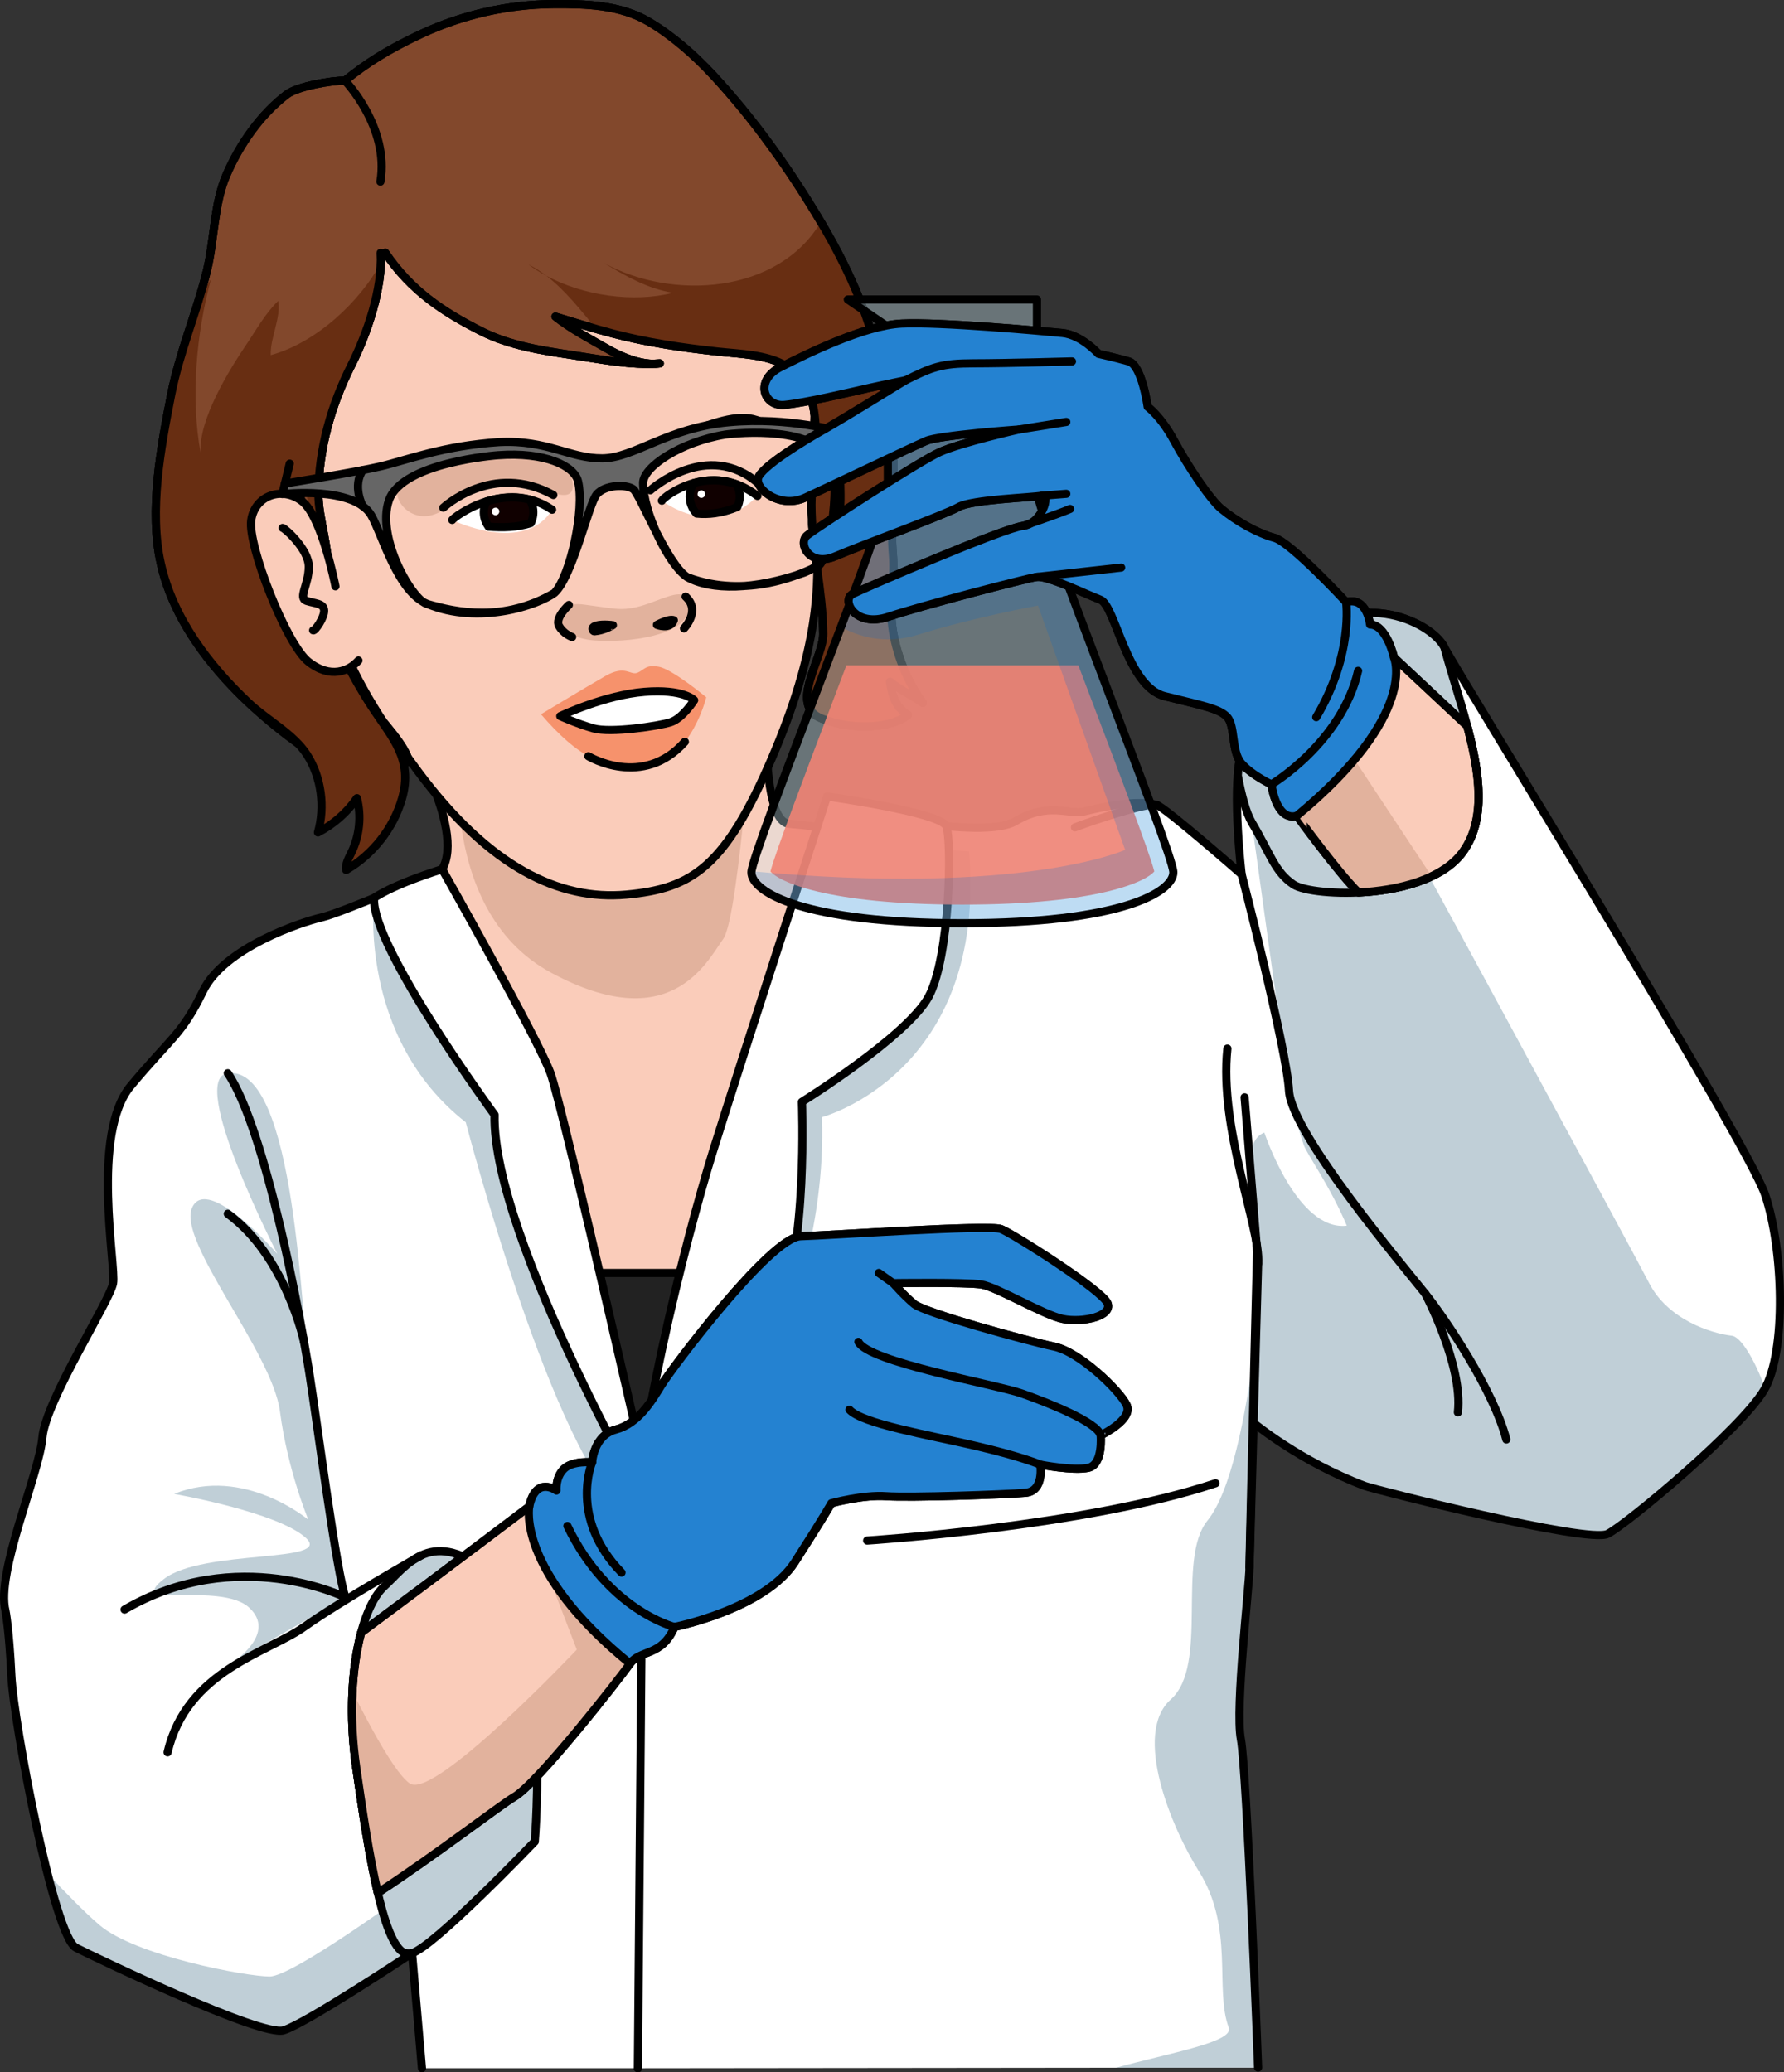 <?xml version="1.0" encoding="utf-8"?>
<!-- Generator: Adobe Illustrator 26.3.1, SVG Export Plug-In . SVG Version: 6.00 Build 0)  -->
<svg version="1.1" id="Camada_1" xmlns="http://www.w3.org/2000/svg" xmlns:xlink="http://www.w3.org/1999/xlink" x="0px" y="0px"
	 width="218.286px" height="253.598px" viewBox="0 0 218.286 253.598" enable-background="new 0 0 218.286 253.598"
	 xml:space="preserve">
<rect x="0" y="0" width="218.286" height="253.598" fill="#333333" stroke="none"/>
<g>
	<path fill="#FACCBA" d="M49.219,88.582c0,0,7.837,12.8,4.881,17.789l11.159,52.316h26.618l14.226-56.67
		c0,0-5.299-0.848-9.554-1.204c-4.255-0.356-2.489-22.521-2.489-22.521L49.219,88.582z"/>
	<path fill="#E2B29D" d="M56.402,88.936c0,0-3.617,22.195,11.013,30.09s19.019-1.263,21.067-4.105
		c2.048-2.842,3.97-32.842,3.97-32.842L56.402,88.936z"/>
	<path fill="none" stroke="#000000" stroke-linecap="round" stroke-linejoin="round" stroke-miterlimit="10" d="M49.219,88.582
		c0,0,7.837,12.8,4.881,17.789l11.159,52.316h26.618l14.226-56.67c0,0-5.299-0.848-9.554-1.204
		c-4.255-0.356-2.489-22.521-2.489-22.521L49.219,88.582z"/>
	
		<rect x="62.533" y="155.78" fill="#222222" stroke="#000000" stroke-linecap="round" stroke-linejoin="round" stroke-miterlimit="10" width="35.102" height="89.917"/>
	<g>
		<path fill="#FFFFFF" d="M153.937,253.018c0,0-1.379-36.305-2.104-40.174c-0.726-3.869,1.052-18.866,1.052-21.043
			s1.403-57.517,1.403-57.517l-12.744-35.778c-2.551-0.668-6.904,0.299-8.839,0.783c-1.935,0.484-4.353-1.209-8.464,1.209
			s-20.798-1.451-20.798-1.451s-11.125,33.857-12.334,37.969c-1.209,4.111-12.817,51.511-13.785,54.414
			c-0.967,2.902,0.726,61.669,0.726,61.669"/>
		<path fill="#C0CFD7" d="M82.573,188.188c0,0,18.948-24.633,18.001-51.477c0,0,20.212-5.369,18.001-32.528l-5.369-0.316
			l-20.527,28.738L82.573,188.188z"/>
		<path fill="#C0CFD7" d="M136.554,253.037l17.384-0.019c0,0-1.379-36.305-2.104-40.174s1.052-18.866,1.052-21.043
			c0-1.023,0.31-13.801,0.639-27.053c-1.117,8.732-2.921,17.801-5.778,21.329c-3.847,4.751,0.227,17.678-4.489,21.887
			c-4.715,4.208,0.102,15.729,3.411,20.99c4.415,7.016,1.911,14.451,3.679,19.186C151.003,249.893,143.106,251.232,136.554,253.037z
			"/>
		<path fill="none" stroke="#000000" stroke-linecap="round" stroke-linejoin="round" stroke-miterlimit="10" d="M153.937,253.018
			c0,0-1.379-36.305-2.104-40.174c-0.726-3.869,1.052-18.866,1.052-21.043s1.403-57.517,1.403-57.517l-12.744-35.778
			c-2.551-0.668-6.904,0.299-8.839,0.783c-1.935,0.484-4.353-1.209-8.464,1.209s-20.798-1.451-20.798-1.451
			s-11.125,33.857-12.334,37.969c-1.209,4.111-12.817,51.511-13.785,54.414c-0.967,2.902,0.726,61.669,0.726,61.669"/>
		<path fill="none" stroke="#000000" stroke-linecap="round" stroke-linejoin="round" stroke-miterlimit="10" d="M106.103,188.527
			c0,0,26.668-1.693,42.629-7.013"/>
	</g>
	<path fill="#FFFFFF" stroke="#000000" stroke-linecap="round" stroke-linejoin="round" stroke-miterlimit="10" d="M77.324,191.429
		c0,0,14.268-24.184,17.896-31.197c3.627-7.013,2.902-25.393,2.902-25.393s12.817-7.981,15.478-12.817
		c2.66-4.837,2.903-19.235,2.178-20.927c-0.725-1.693-14.58-3.627-14.58-3.627s-10.572,32.534-13.958,43.417
		C83.854,151.768,77.324,177.645,77.324,191.429z"/>
	<g>
		<g>
			<path fill="#FFFFFF" d="M78.05,253.098c0,0,0.605-70.314,0.605-71.493s-10.804-48.126-12.768-50.483
				c-1.964-2.357-11.786-24.751-11.786-24.751s-12.179,5.304-14.733,5.893c-2.554,0.589-11.982,3.732-14.536,9.036
				s-3.929,5.697-8.839,11.59c-4.911,5.893-1.768,22.001-2.161,24.161c-0.393,2.161-8.25,14.34-8.643,18.858
				c-0.393,4.518-5.697,16.5-4.518,21.215c0,0,0.446,2.194,0.719,7.928c0.273,5.733,5.188,31.944,7.918,33.309
				c2.73,1.365,22.661,10.921,25.391,10.102s15.719-9.45,15.719-9.45l1.209,14.086L78.05,253.098L78.05,253.098z"/>
			<path fill="#C0CFD7" d="M50.045,231.453c0,0-14.211,10.422-17.054,10.422c-2.842,0-16.422-2.527-20.843-6.316
				c-1.764-1.512-4.129-3.928-6.337-6.287c1.235,4.847,2.508,8.595,3.495,9.089c2.73,1.365,22.661,10.921,25.392,10.102
				c2.73-0.819,15.719-9.45,15.719-9.45L50.045,231.453z"/>
			<path fill="#C0CFD7" d="M45.769,109.889c0,0-2.04,17.032,11.224,27.453c0,0,10.737,41.371,19.896,48.003l-14.527-57.793
				L45.769,109.889z"/>
			<path fill="#C0CFD7" d="M28.571,203.347l13.72-7.851c-1.04-2.457-3.505-21.569-4.457-27.576
				c-0.951-6.007-1.615-37.657-9.961-36.586c-4.987,0.64,6.066,22.115,6.066,22.115s-8.527-9.79-10.422-5.685
				s9.79,17.685,10.737,24.949c0.948,7.264,3.474,13.264,3.474,13.264s-7.895-6.632-16.422-3.158c0,0,12.632,2.211,16.106,5.369
				s-12.566,1.323-17.369,5.053s6.948,0.316,10.422,3.474C33.939,199.873,28.571,203.347,28.571,203.347z"/>
			<path fill="#C0CFD7" d="M60.22,192.773c-7.398-6.105-10.349-1.267-13.215,1.366c-2.867,2.633-4.952,11.58-3.413,22.212
				c1.399,9.661,3.186,21.599,5.959,22.676c0.368,0.043,0.668,0.044,0.867-0.015c2.73-0.819,15.016-13.651,15.016-13.651
				S67.618,198.877,60.22,192.773z"/>
			<path fill="none" stroke="#000000" stroke-linecap="round" stroke-linejoin="round" stroke-miterlimit="10" d="M78.05,253.098
				c0,0,0.605-70.314,0.605-71.493s-10.804-48.126-12.768-50.483c-1.964-2.357-11.786-24.751-11.786-24.751
				s-12.179,5.304-14.733,5.893c-2.554,0.589-11.982,3.732-14.536,9.036s-3.929,5.697-8.839,11.59
				c-4.911,5.893-1.768,22.001-2.161,24.161c-0.393,2.161-8.25,14.34-8.643,18.858c-0.393,4.518-5.697,16.5-4.518,21.215
				c0,0,0.446,2.194,0.719,7.928c0.273,5.733,5.188,31.944,7.918,33.309c2.73,1.365,22.661,10.921,25.391,10.102
				s15.719-9.45,15.719-9.45l1.209,14.086"/>
			<path fill="none" stroke="#000000" stroke-linecap="round" stroke-linejoin="round" stroke-miterlimit="10" d="M42.291,195.496
				c-1.04-2.457-3.505-21.569-4.457-27.576c-0.951-6.007-5.25-29.613-9.961-36.585"/>
			<path fill="none" stroke="#000000" stroke-linecap="round" stroke-linejoin="round" stroke-miterlimit="10" d="M37.202,164.21
				c0,0-2.23-10.488-9.329-15.675"/>
			<path fill="none" stroke="#000000" stroke-linecap="round" stroke-linejoin="round" stroke-miterlimit="10" d="M60.22,192.773
				c-7.398-6.105-10.349-1.267-13.215,1.366c-2.867,2.633-4.952,11.58-3.413,22.212c1.399,9.661,3.186,21.599,5.959,22.676
				c0.368,0.043,0.668,0.044,0.867-0.015c2.73-0.819,15.016-13.651,15.016-13.651S67.618,198.877,60.22,192.773z"/>
			<path fill="none" stroke="#000000" stroke-linecap="round" stroke-linejoin="round" stroke-miterlimit="10" d="M51.563,190.327
				c0,0-9.958,5.635-14.361,8.773s-14.353,5.301-16.694,15.339"/>
			<path fill="none" stroke="#000000" stroke-linecap="round" stroke-linejoin="round" stroke-miterlimit="10" d="M42.291,195.496
				c0,0-13.198-6.605-27.05,1.475"/>
		</g>
		<path fill="#FFFFFF" stroke="#000000" stroke-linecap="round" stroke-linejoin="round" stroke-miterlimit="10" d="M80.483,186.737
			c0,0-20.301-35.19-19.971-50.318c0,0-15.136-20.651-14.743-26.53c0,0,1.974-1.515,8.331-3.518c0,0,11.681,20.652,13.26,24.963
			C68.938,135.646,80.483,186.737,80.483,186.737z"/>
	</g>
	<g>
		<path fill="#FACCBA" stroke="#000000" stroke-linecap="round" stroke-linejoin="round" stroke-miterlimit="10" d="M99.955,44.467
			c0,0-0.827,13.448-0.177,20.228c0.649,6.783,0.306,15.021-5.375,28.188c-5.682,13.163-9.644,15.863-17.79,16.595
			c-8.148,0.728-16.694-3.298-25.452-15.064c-8.755-11.765-10.728-17.91-11.939-25.779c-1.204-7.864,0.349-32.029,0.349-32.029
			s17.277-14.16,17.363-14.794c0.083-0.62,23.408,1.475,23.408,1.475s19.569,10.017,19.891,21.78"/>
		<path fill="#82482C" stroke="#000000" stroke-linecap="round" stroke-linejoin="round" stroke-miterlimit="10" d="M47.148,30.933
			c3.089,4.573,6.96,7.181,11.719,9.588c3.425,1.737,7.295,2.359,11.07,2.916c3.495,0.514,7.246,1.306,10.792,1.033
			c-2.226,0.302-4.813-0.841-6.672-1.923c-2.013-1.156-4.273-2.345-6.094-3.803c2.353,0.7,4.675,1.462,7.059,2.081
			c4.188,1.098,8.473,1.723,12.772,2.193c2.728,0.301,5.874,0.32,8.328,1.717c5.607,3.185,3.16,11.906,3.167,17.007
			c0.007,5.306,1.392,10.504,1.442,15.828c0.022,2.772-3.541,7.696-1.126,9.822c0.623,0.547,1.862,0.868,2.669,1.082
			c2.482,0.651,6.64,0.707,8.825-0.978c-1.566-1.01-1.946-2.321-2.202-4.08c1.202,1.002,2.711,1.661,4.017,2.597
			c-1.941-2.641-3.301-6.049-3.732-9.292c-0.392-2.929,0.32-5.885,0.074-8.839c-0.311-3.583,0.141-7.246,0.07-10.869
			c-0.084-4.38-0.931-8.777-1.862-13.05c-1.289-5.872-3.909-11.52-6.995-16.739c-3.75-6.337-8.24-12.66-13.261-18.064
			c-2.258-2.427-4.96-4.804-7.824-6.499C75.885,0.585,71.64,0.47,67.669,0.504c-5.519,0.043-11.086,1.3-16.088,3.629
			c-4.207,1.971-6.773,3.637-9.373,5.734c-1.624-0.029-5.812,0.702-7.104,1.685c-3.262,2.487-5.778,6.123-7.397,9.861
			c-1.557,3.572-1.454,7.927-2.395,11.753c-1.262,5.107-3.361,9.995-4.375,15.173c-1.259,6.457-2.716,14.112-1.261,20.614
			C21.837,78.64,30.24,86.78,38.129,92.158c1.945,1.332,4.255,2.731,6.468,3.361c-1.544-1.507-3.639-3.467-4.2-5.636
			c2.89,1.37,6.498,3.015,9.641,3.391c-0.349-2.096-3.354-4.953-4.54-6.763c-2.518-3.853-4.628-8.237-6.481-12.461
			c-1.956-4.446-3.331-9.588-2.427-14.456c0.532,3.664,1.154,7.451,3.483,10.466c0.296-2.923-1.134-6.558-1.116-9.657
			c0.033-5.462,1.572-10.838,4.018-15.693c1.947-3.855,3.847-9.374,3.606-13.751"/>
		<path fill="#82482C" stroke="#000000" stroke-linecap="round" stroke-linejoin="round" stroke-miterlimit="10" d="M47.148,30.933
			c3.089,4.573,6.96,7.181,11.719,9.588c3.425,1.737,7.295,2.359,11.07,2.916c3.495,0.514,7.246,1.306,10.792,1.033
			c-2.226,0.302-4.813-0.841-6.672-1.923c-2.013-1.156-4.273-2.345-6.094-3.803c2.353,0.7,4.675,1.462,7.059,2.081
			c4.188,1.098,8.473,1.723,12.772,2.193c2.728,0.301,5.874,0.32,8.328,1.717c5.607,3.185,3.16,11.906,3.167,17.007
			c0.007,5.306,1.392,10.504,1.442,15.828c0.022,2.772-3.541,7.696-1.126,9.822c0.623,0.547,1.862,0.868,2.669,1.082
			c2.482,0.651,6.64,0.707,8.825-0.978c-1.566-1.01-1.946-2.321-2.202-4.08c1.202,1.002,2.711,1.661,4.017,2.597
			c-1.941-2.641-3.301-6.049-3.732-9.292c-0.392-2.929,0.32-5.885,0.074-8.839c-0.311-3.583,0.141-7.246,0.07-10.869
			c-0.084-4.38-0.931-8.777-1.862-13.05c-1.289-5.872-3.909-11.52-6.995-16.739c-3.75-6.337-8.24-12.66-13.261-18.064
			c-2.258-2.427-4.96-4.804-7.824-6.499C75.885,0.585,71.64,0.47,67.669,0.504c-5.519,0.043-11.086,1.3-16.088,3.629
			c-4.207,1.971-6.773,3.637-9.373,5.734c-1.624-0.029-5.812,0.702-7.104,1.685c-3.262,2.487-5.778,6.123-7.397,9.861
			c-1.557,3.572-1.454,7.927-2.395,11.753c-1.262,5.107-3.361,9.995-4.375,15.173c-1.259,6.457-2.716,14.112-1.261,20.614
			C21.837,78.64,30.24,86.78,38.129,92.158c1.945,1.332,4.255,2.731,6.468,3.361c-1.544-1.507-3.639-3.467-4.2-5.636
			c2.89,1.37,6.498,3.015,9.641,3.391c-0.349-2.096-3.354-4.953-4.54-6.763c-2.518-3.853-4.628-8.237-6.481-12.461
			c-1.956-4.446-3.331-9.588-2.427-14.456c0.532,3.664,1.154,7.451,3.483,10.466c0.296-2.923-1.134-6.558-1.116-9.657
			c0.033-5.462,1.572-10.838,4.018-15.693c1.947-3.855,3.847-9.374,3.606-13.751"/>
		<g>
			<path fill="#682E12" d="M39.019,74.051c-1.956-4.446-3.331-9.588-2.426-14.456c0.154,1.059,0.321,2.127,0.529,3.185
				c0.027-0.939,0.108-1.876,0.308-2.803c0.475,3.017,1.036,6.11,2.67,8.786c-0.114-2.658-1.155-5.704-1.14-8.359
				c0.033-5.462,1.572-10.838,4.018-15.694c1.766-3.496,3.475-8.353,3.601-12.492c-2.572,4.7-7.848,9.712-13.453,11.24
				c-0.077-2.139,1.264-4.488,0.915-6.631c-1.592,1.526-2.705,3.578-3.919,5.364c-2.095,3.095-5.898,9.258-5.567,13.282
				c-1.259-6.773-0.524-14.744,1.259-21.323c-0.506,0.829-0.993,1.651-1.473,2.471c-1.192,3.889-2.62,7.717-3.404,11.717
				c-1.259,6.457-2.715,14.112-1.261,20.614c1.494,6.701,5.848,12.437,10.762,17.064c2.223,2.095,5.503,3.8,7.139,6.367
				c1.751,2.75,2.215,6.364,1.327,9.484c1.899-0.984,3.555-2.437,4.773-4.193c0.56,2.199,0.318,4.59-0.668,6.632
				c-0.334,0.686-0.76,1.4-0.651,2.155c3.266-1.893,5.762-5.077,6.819-8.698c1.424-4.87-1.224-7.504-3.678-11.252
				C42.982,82.658,40.871,78.274,39.019,74.051z"/>
			<path fill="#682E12" d="M64.653,32.354c0.668,0.513,1.409,0.969,2.19,1.391C66.158,33.217,65.436,32.753,64.653,32.354z"/>
			<path fill="#682E12" d="M109.257,67.883c-0.311-3.583,0.141-7.246,0.07-10.869c-0.084-4.38-0.931-8.777-1.862-13.05
				c-1.289-5.872-3.909-11.52-6.995-16.739c-0.011-0.016-0.025-0.037-0.037-0.059c-5.177,8.76-18.132,9.659-26.54,5.015
				c2.647,1.602,5.333,3.139,8.442,3.652c-4.806,1.233-10.957,0.362-15.491-2.088c2.321,1.772,4.173,4.181,6.097,6.479
				c0.691,0.21,1.379,0.416,2.08,0.6c4.188,1.098,8.473,1.723,12.772,2.193c2.728,0.301,5.874,0.32,8.328,1.717
				c5.607,3.185,3.16,11.906,3.167,17.007c0.007,5.306,1.392,10.504,1.442,15.828c0.022,2.772-3.541,7.696-1.126,9.822
				c0.623,0.547,1.862,0.868,2.669,1.082c2.482,0.651,6.64,0.707,8.825-0.978c-1.566-1.01-1.946-2.321-2.202-4.08
				c1.202,1.002,2.711,1.661,4.017,2.597c-1.941-2.641-3.301-6.049-3.732-9.292C108.79,73.793,109.503,70.837,109.257,67.883z"/>
			<path fill="#682E12" d="M76.972,44.397c0.826,0.071,1.649,0.089,2.469,0.079c-1.166-0.09-2.368-0.472-3.476-0.956
				C76.293,43.828,76.627,44.119,76.972,44.397z"/>
			<path fill="#682E12" d="M80.728,44.47c-0.422,0.031-0.853,0.003-1.286,0.007C79.88,44.513,80.31,44.524,80.728,44.47z"/>
		</g>
		<path fill="none" stroke="#000000" stroke-linecap="round" stroke-linejoin="round" stroke-miterlimit="10" d="M47.148,30.933
			c3.089,4.573,6.96,7.181,11.719,9.588c3.425,1.737,7.295,2.359,11.07,2.916c3.495,0.514,7.246,1.306,10.792,1.033
			c-2.226,0.302-4.813-0.841-6.672-1.923c-2.013-1.156-4.273-2.345-6.094-3.803c2.353,0.7,4.675,1.462,7.059,2.081
			c4.188,1.098,8.473,1.723,12.772,2.193c2.728,0.301,5.874,0.32,8.328,1.717c5.607,3.185,3.16,11.906,3.167,17.007
			c0.007,5.306,1.392,10.504,1.442,15.828c0.022,2.772-3.541,7.696-1.126,9.822c0.623,0.547,1.862,0.868,2.669,1.082
			c2.482,0.651,6.64,0.707,8.825-0.978c-1.566-1.01-1.946-2.321-2.202-4.08c1.202,1.002,2.711,1.661,4.017,2.597
			c-1.941-2.641-3.301-6.049-3.732-9.292c-0.392-2.929,0.32-5.885,0.074-8.839c-0.311-3.583,0.141-7.246,0.07-10.869
			c-0.084-4.38-0.931-8.777-1.862-13.05c-1.289-5.872-3.909-11.52-6.995-16.739c-3.75-6.337-8.24-12.66-13.261-18.064
			c-2.258-2.427-4.96-4.804-7.824-6.499C75.885,0.585,71.64,0.47,67.669,0.504c-5.519,0.043-11.086,1.3-16.088,3.629
			c-4.207,1.971-6.773,3.637-9.373,5.734c-1.624-0.029-5.812,0.702-7.104,1.685c-3.262,2.487-5.778,6.123-7.397,9.861
			c-1.557,3.572-1.454,7.927-2.395,11.753c-1.262,5.107-3.361,9.995-4.375,15.173c-1.259,6.457-2.716,14.112-1.261,20.614
			c1.495,6.701,5.848,12.437,10.762,17.064c2.223,2.095,5.503,3.8,7.139,6.367c1.751,2.75,2.215,6.364,1.327,9.484
			c1.899-0.984,3.554-2.436,4.773-4.193c0.56,2.199,0.318,4.59-0.668,6.632c-0.334,0.687-0.76,1.401-0.651,2.155
			c3.266-1.893,5.762-5.077,6.819-8.698c1.424-4.87-1.224-7.504-3.678-11.252c-2.518-3.853-4.628-8.237-6.481-12.461
			c-1.956-4.446-3.331-9.588-2.427-14.456c0.532,3.664,1.154,7.451,3.483,10.466c0.296-2.923-1.134-6.558-1.116-9.657
			c0.033-5.462,1.572-10.838,4.018-15.693c1.947-3.855,3.847-9.374,3.606-13.751"/>
		<g>
			<path fill="#FACCBA" d="M41.045,71.751c0,0-1.654-8.508-4.074-10.4c-2.412-1.889-5.809-0.751-6.236,2.337
				c-0.427,3.068,4.287,15.131,6.992,17.285c2.697,2.143,4.986,1.148,6.133-0.143"/>
			<path fill="none" stroke="#000000" stroke-linecap="round" stroke-linejoin="round" stroke-miterlimit="10" d="M41.045,71.751
				c0,0-1.654-8.508-4.074-10.4c-2.412-1.889-5.809-0.751-6.236,2.337c-0.427,3.068,4.287,15.131,6.992,17.285
				c2.697,2.143,4.986,1.148,6.133-0.143"/>
			<path fill="none" stroke="#000000" stroke-linecap="round" stroke-linejoin="round" stroke-miterlimit="10" d="M34.587,64.607
				c0.207-0.01,3.206,2.597,3.196,4.762c-0.006,2.171-1.332,3.808-0.294,4.157c1.033,0.345,2.117,0.283,2.171,1.164
				c0.051,0.876-1.134,2.563-1.344,2.448"/>
		</g>
		<path fill="#82482C" stroke="#000000" stroke-linecap="round" stroke-linejoin="round" stroke-miterlimit="10" d="M42.208,9.868
			c0,0,5.468,5.687,4.338,12.359"/>
		<g>
			<path fill="#E2B29D" d="M56.432,61.001c-1.419,0.88-2.773,2.115-4.442,2.169c-1.255,0.04-2.503-0.682-3.095-1.788
				c-0.591-1.107-0.498-2.546,0.234-3.566c0.63-0.882,1.64-1.407,2.646-1.82c4.431-1.819,10.329-2.153,14.995-0.846
				c1.606,0.451,2.642,1.393,3.108,3.015c1.149,4.009-2.543,1.92-4.626,1.431C62.282,58.898,59.029,59.389,56.432,61.001z"/>
			<path fill="#E2B29D" d="M78.436,74.153c-0.77,0.222-1.569,0.373-2.439,0.372c-0.572-0.001-1.124-0.075-1.672-0.15
				c-0.9-0.123-1.803-0.245-2.704-0.367c-0.564-0.078-1.18-0.15-1.741,0.041c-0.565,0.193-0.935,0.614-1.122,1.029
				c-0.87,1.955,1.562,3.097,3.905,3.29c3.869,0.317,11.976-0.451,11.735-4.477c-0.072-1.189-1.101-1.4-2.61-0.912
				C80.637,73.348,79.567,73.827,78.436,74.153z"/>
			<path fill="#F6926C" d="M66.19,87.405c0,0,5.391-3.247,7.868-4.669c2.477-1.424,3.034-0.062,3.917-0.403s0.975-1.035,2.634-0.739
				c1.661,0.299,5.807,3.734,5.807,3.734s-1.754,7.304-6.905,8.333C74.358,94.691,70.651,92.594,66.19,87.405z"/>
			<path fill="#FFFFFF" d="M67.554,62.375c-5.759-3.908-12.054,0.941-12.221,1.256C55.333,63.631,64.145,67.925,67.554,62.375z"/>
			<path fill="none" stroke="#000000" stroke-linecap="round" stroke-linejoin="round" stroke-miterlimit="10" d="M67.554,62.375
				c-5.759-3.908-12.054,0.941-12.221,1.256"/>
			<path fill="#FFFFFF" d="M92.681,60.691c-5.69-4.414-11.446,0.079-11.695,0.579C80.986,61.27,87.306,66.205,92.681,60.691z"/>
			<path fill="#FFFFFF" stroke="#000000" stroke-linecap="round" stroke-linejoin="round" stroke-miterlimit="10" d="M92.681,60.691
				c-5.69-4.414-11.446,0.079-11.695,0.579"/>
			<path fill="none" stroke="#000000" stroke-linecap="round" stroke-linejoin="round" stroke-miterlimit="10" d="M69.604,74.032
				c0,0-1.768,1.581-1.201,2.579c0.569,1,1.605,1.344,1.605,1.344"/>
			<path fill="none" stroke="#000000" stroke-linecap="round" stroke-linejoin="round" stroke-miterlimit="10" d="M72.734,77.252
				c-0.208,0.016-0.517-0.502,0.261-0.708c0.778-0.207,1.994-0.041,1.994-0.041S73.924,77.163,72.734,77.252z"/>
			<path fill="none" stroke="#000000" stroke-linecap="round" stroke-linejoin="round" stroke-miterlimit="10" d="M80.383,76.467
				c0,0,1.45-0.8,2.062-0.57C82.024,77.108,80.383,76.467,80.383,76.467z"/>
			<path fill="none" stroke="#000000" stroke-linecap="round" stroke-linejoin="round" stroke-miterlimit="10" d="M83.692,76.901
				c0,0,2.108-2.173,0.2-3.885"/>
			<path fill="#150000" stroke="#000000" stroke-linecap="round" stroke-linejoin="round" stroke-miterlimit="10" d="M79.524,54.926
				c0,0,2.984-1.439,6.134-2.562c3.148-1.123,6.062-1.955,8.237-0.246C90.051,52.314,81.489,54.592,79.524,54.926z"/>
			<path fill="#150000" stroke="#000000" stroke-linecap="round" stroke-linejoin="round" stroke-miterlimit="10" d="M68.545,55.721
				c0,0-4.936-2.007-9.665-1.329c-4.729,0.676-7.942,2.472-7.942,2.472s5.505-0.891,8.34-1.185
				C62.114,55.383,68.545,55.721,68.545,55.721z"/>
			<path fill="#100000" stroke="#000000" stroke-linecap="round" stroke-linejoin="round" stroke-miterlimit="10" d="M64.943,64.012
				c0.242-0.493,0.359-1.052,0.299-1.637c-0.046-0.449-0.194-0.859-0.407-1.224c-1.916-0.494-3.771-0.268-5.329,0.223
				c-0.237,0.489-0.354,1.042-0.293,1.621c0.057,0.547,0.265,1.037,0.566,1.454C61.445,64.591,63.318,64.549,64.943,64.012z"/>
			<path fill="#100000" stroke="#000000" stroke-linecap="round" stroke-linejoin="round" stroke-miterlimit="10" d="M90.221,62.04
				c0.222-0.481,0.333-1.022,0.276-1.589c-0.044-0.426-0.173-0.821-0.369-1.172c-1.91-0.692-3.728-0.586-5.235-0.164
				c-0.364,0.563-0.557,1.241-0.482,1.959c0.071,0.694,0.378,1.301,0.82,1.774C86.631,62.99,88.318,62.841,90.221,62.04z"/>
			<path fill="none" stroke="#000000" stroke-linecap="round" stroke-linejoin="round" stroke-miterlimit="10" d="M54.237,62.129
				c0,0,6.021-5.654,13.472-1.55"/>
			<path fill="none" stroke="#000000" stroke-linecap="round" stroke-linejoin="round" stroke-miterlimit="10" d="M79.573,59.995
				c0,0,6.921-6.3,13.234-0.826"/>
			<path fill="#FFFFFF" d="M86.276,60.421c0.026,0.253-0.16,0.482-0.413,0.509c-0.255,0.025-0.484-0.16-0.507-0.416
				c-0.027-0.253,0.158-0.48,0.413-0.507C86.024,59.981,86.251,60.166,86.276,60.421z"/>
			<path fill="#FFFFFF" d="M61.095,62.541c0.025,0.255-0.16,0.482-0.414,0.509s-0.48-0.158-0.507-0.415
				c-0.027-0.254,0.16-0.481,0.413-0.507C60.841,62.101,61.07,62.286,61.095,62.541z"/>
			<path fill="none" stroke="#000000" stroke-linecap="round" stroke-linejoin="round" stroke-miterlimit="10" d="M71.994,92.547
				c0,0,6.645,4.034,11.802-1.769"/>
			<path fill="#FFFFFF" stroke="#000000" stroke-linecap="round" stroke-linejoin="round" stroke-miterlimit="10" d="M68.556,87.634
				c0.235-0.119,5.491-2.585,10.302-2.968c4.812-0.383,6.078,1.022,6.078,1.022s-1.399,2.223-2.881,2.696
				c-1.48,0.474-7.366,1.354-9.472,0.746C70.479,88.521,68.556,87.634,68.556,87.634z"/>
		</g>
		<g>
			<path fill="#666666" stroke="#000000" stroke-linecap="round" stroke-linejoin="round" stroke-miterlimit="8" d="M89.202,51.668
				c-7.591,0.683-11.566,4.396-15.515,4.422c-3.951,0.027-6.704-2.276-12.573-1.989c-6.855,0.436-11.395,2.224-14.503,2.961
				c-3.105,0.736-11.752,2.11-11.752,2.11l-0.314,1.293c0,0,8.778-1.021,10.883,2.598c1.319,2.267,3.211,9.435,6.905,10.864
				c6.266,2.593,13.459,0.146,15.514-1.369c2.221-2.005,4.151-10.83,5.151-12.043c1.001-1.216,3.643-1.283,4.495-0.646
				c0.847,0.636,4.115,9.177,6.595,10.762c2.927,1.641,8.199,1.588,14.325-0.561c5.102-1.957,4.388-9.489,4.404-10.89
				c0.019-1.402,1.498-2.225,1.498-2.225s-0.261-1.701-0.643-4.192C102.3,52.879,96.792,50.989,89.202,51.668z M67.847,72.558
				c-6.26,3.639-12.041,2.368-15.514,1.369c-1.709-0.226-6.386-8.062-4.732-12.731c1.661-4.665,13.35-5.49,13.35-5.49
				c5.737-0.425,9.31,1.3,9.77,3.174C71.569,62.31,69.789,70.438,67.847,72.558z M100.241,69.168
				c-1.951,1.011-8.791,4.231-16.154,1.463c-2.36-1.583-5.406-8.054-5.393-11.547c0.011-1.912,4.458-4.978,10.072-5.909
				c0,0,10.017-1.346,12.694,2.755C102.986,58.21,101.602,67.982,100.241,69.168z"/>
			
				<line fill="none" stroke="#000000" stroke-linecap="round" stroke-linejoin="round" stroke-miterlimit="8" x1="34.859" y1="59.172" x2="35.451" y2="56.738"/>
			<path fill="none" stroke="#000000" stroke-linecap="round" stroke-linejoin="round" stroke-miterlimit="8" d="M44.371,61.924
				c0,0-1.3-2.469,0.028-4.399"/>
		</g>
	</g>
	<g>
		<path fill="#FFFFFF" d="M131.529,101.249c2.263-0.862,8.935-3.089,10.016-2.742c1.08,0.347,10.38,8.495,10.38,8.495
			s-1.187-9.913-0.16-14.35c1.027-4.436,7.029-13.234,7.029-13.234c6.491-7.846,16.226-3.529,17.937-0.2
			c1.711,3.33,37.028,60.343,39.255,67.016s2.604,19.106-0.094,23.801c-2.699,4.694-16.8,16.452-19.178,17.674
			c-2.378,1.222-28.588-5.44-29.707-5.861c-7.933-2.981-13.839-7.853-13.839-7.853l0.771-19.369l-3.301-13.616L131.529,101.249z"/>
		<path fill="#C0CFD7" d="M215.891,170.035c0.025-0.044,0.046-0.1,0.071-0.146c-1.194-3.355-2.926-6.3-4.051-6.428
			c-2.555-0.291-7.836-1.986-10.118-6.426c-2.282-4.439-31.909-58.965-31.909-58.965l-16.715,2.578l4.551,32.838
			c0,0,0.985,4.272,1.809,6.655c0.367,1.061,3.274,5.126,5.262,9.855c-6.115,0.703-10.085-11.394-10.085-11.394
			c-3.621,1.333-0.482,10.661-0.975,13.849l0.197,2.059l0.011,0.115l0,0l0,0l-0.398,10.001l-0.216,9.463l0,0
			c1.096,0.664,6.37,5.009,13.682,7.757c1.12,0.421,27.329,7.083,29.707,5.861C199.091,186.487,213.192,174.729,215.891,170.035z"/>
		<path fill="none" stroke="#000000" stroke-linecap="round" stroke-linejoin="round" stroke-miterlimit="10" d="M131.529,101.249
			c2.263-0.862,8.935-3.089,10.016-2.742c1.08,0.347,10.38,8.495,10.38,8.495s-1.187-9.913-0.16-14.35
			c1.027-4.436,7.029-13.234,7.029-13.234c6.491-7.846,16.226-3.529,17.937-0.2c1.711,3.33,37.028,60.343,39.255,67.016
			s2.604,19.106-0.094,23.801c-2.699,4.694-16.8,16.452-19.178,17.674c-2.378,1.222-28.588-5.44-29.707-5.861
			c-7.933-2.981-13.644-7.734-13.644-7.734"/>
		<path fill="none" stroke="#000000" stroke-linecap="round" stroke-linejoin="round" stroke-miterlimit="10" d="M152.885,191.801
			l1.052-37.176c0.351-4.209-4.806-16.484-3.754-26.304"/>
		
			<line fill="none" stroke="#000000" stroke-linecap="round" stroke-linejoin="round" stroke-miterlimit="10" x1="153.937" y1="154.626" x2="152.288" y2="134.284"/>
		<path fill="#C0CFD7" d="M158.793,79.418c0,0-6.002,8.797-7.028,13.234c-0.149,0.643-0.247,1.408-0.313,2.233
			c0.452,2.428,1.019,4.582,1.717,5.764c2.316,3.921,2.818,6.068,5.107,7.597s16.408,2.09,20.764-4.058
			c4.357-6.148,0.058-16.266-2.311-24.97C175.019,75.889,165.283,71.572,158.793,79.418z"/>
		<path fill="none" stroke="#000000" stroke-linecap="round" stroke-linejoin="round" stroke-miterlimit="10" d="M158.793,79.418
			c0,0-6.002,8.797-7.028,13.234c-0.149,0.643-0.247,1.408-0.313,2.233c0.452,2.428,1.019,4.582,1.717,5.764
			c2.316,3.921,2.818,6.068,5.107,7.597s16.408,2.09,20.764-4.058c4.357-6.148,0.058-16.266-2.311-24.97
			C175.019,75.889,165.283,71.572,158.793,79.418z"/>
		<path fill="none" stroke="#000000" stroke-linecap="round" stroke-linejoin="round" stroke-miterlimit="10" d="M151.924,107.002
			c0,0,5.498,21.227,5.796,26.486s14.113,21.61,16.66,24.81c2.547,3.201,8.383,11.888,9.932,17.861"/>
		<path fill="none" stroke="#000000" stroke-linecap="round" stroke-linejoin="round" stroke-miterlimit="10" d="M174.38,158.298
			c0,0,4.659,8.794,4.005,14.542"/>
	</g>
	<g>
		<path opacity="0.35" fill="#CDEDFA" enable-background="new    " d="M126.879,60.017c0-3.115,0-23.366,0-23.366h-23.144
			l4.896,3.338c0,0,0,16.913,0,20.028s-16.69,44.285-16.69,46.732c0,2.448,6.453,6.231,25.814,6.231
			c19.36,0,25.814-3.783,25.814-6.231C143.57,104.302,126.879,63.133,126.879,60.017z"/>
		<path id="changecolor" opacity="0.9" fill="#F18374" enable-background="new    " d="M133.847,86.427
			c-0.676-1.781-1.308-3.445-1.898-5.006h-28.386c-0.59,1.561-1.222,3.225-1.898,5.006c-3.054,8.038-6.817,17.945-7.391,20.21
			c0.963,1.203,6.763,4.065,23.482,4.065s22.519-2.862,23.482-4.065C140.664,104.372,136.901,94.465,133.847,86.427z"/>
		<path opacity="0.2" fill="#006AD0" enable-background="new    " d="M143.57,106.75c0-2.448-16.69-43.617-16.69-46.733
			c0-1.799,0-9.311,0-15.34l-18.248-1.404c0,5.081,0,14.497,0,16.743c0,1.226-2.588,8.354-5.724,16.689
			c1.85,1.06,5.182,2.289,9.463,0.951c6.69-2.091,14.635-3.554,14.635-3.554L137.669,104c0,0-12.38,5.698-45.709,2.618
			c-0.005,0.04-0.018,0.102-0.018,0.131c0,2.448,6.453,6.231,25.814,6.231C137.116,112.981,143.57,109.198,143.57,106.75z"/>
		<path fill="none" stroke="#000000" stroke-linecap="round" stroke-linejoin="round" stroke-miterlimit="10" d="M126.879,60.017
			c0-3.115,0-23.366,0-23.366h-23.144l4.896,3.338c0,0,0,16.913,0,20.028s-16.69,44.285-16.69,46.732
			c0,2.448,6.453,6.231,25.814,6.231c19.36,0,25.814-3.783,25.814-6.231C143.57,104.302,126.879,63.133,126.879,60.017z"/>
	</g>
	<g>
		<path fill="#FACCBA" stroke="#000000" stroke-linecap="round" stroke-linejoin="round" stroke-miterlimit="10" d="
			M166.218,109.218c4.796-0.228,10.364-1.56,12.823-5.03c2.801-3.953,2.02-9.549,0.478-15.354l-8.957-8.385
			c0,0-0.914-4.023-2.926-4.023c0,0-0.366-3.474-2.926-2.743c0,0-6.766-7.315-8.777-7.863c-2.012-0.549-4.555-1.955-6.483-3.538
			c-1.398-1.146-4.166-5.323-5.787-8.333c-1.62-3.009-3.24-4.167-3.24-4.167s-0.695-5.092-2.315-5.555s-3.703-0.926-3.703-0.926
			s-2.083-2.315-4.398-2.546c-2.314-0.231-15.045-1.389-19.674-1.157c-4.629,0.231-11.573,3.703-14.813,5.323
			c-3.241,1.62-2.083,4.861,0.463,4.629c2.546-0.231,8.333-1.62,10.416-2.083s4.398-0.926,4.398-0.926s-7.87,4.861-9.953,6.018
			s-7.87,4.629-8.101,6.018c-0.231,1.389,2.778,3.703,5.787,2.315c3.009-1.389,13.193-6.25,14.813-6.944
			c1.62-0.694,11.342-1.389,11.342-1.389s-7.175,1.62-9.721,2.777S99.919,64.595,98.762,65.52c-1.157,0.926,0.231,3.935,3.472,2.546
			c3.24-1.389,13.425-5.092,15.045-6.018c1.62-0.926,9.027-1.157,10.185-1.389c1.157-0.231,0,3.472-2.315,3.703
			S105.706,72,104.318,72.695c-1.389,0.694,0.231,4.166,4.398,2.777c4.166-1.389,16.665-4.629,18.054-4.861
			c1.389-0.231,6.018,2.083,7.87,2.778c1.852,0.694,3.241,10.647,7.87,11.804c4.629,1.158,6.682,1.513,7.638,2.546
			c1.034,1.118,0.486,4.227,1.766,5.689c1.28,1.463,3.657,2.56,3.657,2.56s0.548,4.572,3.109,3.84
			C158.676,99.833,163.699,106.758,166.218,109.218z"/>
		<path fill="#E2B29D" d="M175.178,107.239l-12.556-18.998l-7.506,7.525c0.274,0.143,0.452,0.227,0.452,0.227
			s0.548,4.572,3.109,3.84c0,0,5.023,6.925,7.542,9.385C169.22,109.076,172.523,108.5,175.178,107.239z"/>
		<path fill="#2482D1" d="M170.562,80.45c0,0-0.914-4.023-2.926-4.023c0,0-0.366-3.475-2.926-2.743c0,0-6.766-7.314-8.777-7.863
			c-2.012-0.549-4.555-1.955-6.483-3.538c-1.398-1.147-4.166-5.324-5.787-8.333c-1.62-3.009-3.24-4.166-3.24-4.166
			s-0.694-5.092-2.315-5.555c-1.62-0.463-3.704-0.926-3.704-0.926s-2.083-2.315-4.398-2.546c-2.315-0.232-15.045-1.389-19.674-1.157
			s-11.573,3.703-14.813,5.324c-3.24,1.62-2.083,4.861,0.463,4.629c2.546-0.231,8.333-1.62,10.416-2.083s4.398-0.926,4.398-0.926
			s-7.87,4.86-9.953,6.018c-2.083,1.157-7.87,4.629-8.101,6.018c-0.232,1.389,2.777,3.704,5.786,2.315s13.193-6.25,14.814-6.944
			c1.62-0.694,11.342-1.389,11.342-1.389s-7.175,1.62-9.721,2.778c-2.546,1.157-15.045,9.259-16.202,10.184
			c-1.157,0.926,0.231,3.935,3.472,2.546c3.24-1.389,13.425-5.092,15.045-6.018c1.62-0.926,9.027-1.157,10.184-1.389
			c1.157-0.232,0,3.472-2.315,3.703c-2.314,0.231-19.443,7.638-20.831,8.333c-1.389,0.694,0.231,4.166,4.398,2.777
			c4.166-1.389,16.666-4.629,18.054-4.86c1.389-0.232,6.018,2.083,7.87,2.777s3.241,10.647,7.87,11.804
			c4.629,1.158,6.682,1.513,7.638,2.546c1.034,1.118,0.486,4.227,1.766,5.69c1.28,1.463,3.657,2.56,3.657,2.56
			s0.548,4.572,3.109,3.84C173.671,87.399,170.562,80.45,170.562,80.45z"/>
		<path fill="none" stroke="#000000" stroke-linecap="round" stroke-linejoin="round" stroke-miterlimit="10" d="M170.562,80.45
			c0,0,3.109,6.949-11.886,19.384"/>
		<path fill="none" stroke="#000000" stroke-linecap="round" stroke-linejoin="round" stroke-miterlimit="10" d="M155.567,95.993
			c0,0,8.595-5.12,10.606-13.898"/>
		<path fill="none" stroke="#000000" stroke-linecap="round" stroke-linejoin="round" stroke-miterlimit="10" d="M164.71,73.684
			c0,0,0.914,6.4-3.657,14.081"/>
		
			<line fill="none" stroke="#000000" stroke-linecap="round" stroke-linejoin="round" stroke-miterlimit="10" x1="126.766" y1="70.615" x2="137.182" y2="69.458"/>
		<path fill="none" stroke="#000000" stroke-linecap="round" stroke-linejoin="round" stroke-miterlimit="10" d="M125.146,64.366
			c0,0,4.166-1.389,5.787-2.083"/>
		
			<line fill="none" stroke="#000000" stroke-linecap="round" stroke-linejoin="round" stroke-miterlimit="10" x1="127.461" y1="60.663" x2="130.47" y2="60.431"/>
		
			<line fill="none" stroke="#000000" stroke-linecap="round" stroke-linejoin="round" stroke-miterlimit="10" x1="124.683" y1="52.561" x2="130.47" y2="51.636"/>
		<path fill="none" stroke="#000000" stroke-linecap="round" stroke-linejoin="round" stroke-miterlimit="10" d="M110.795,46.543
			c3.241-1.62,4.398-2.083,8.333-2.083s12.036-0.231,12.036-0.231"/>
		<path fill="none" stroke="#000000" stroke-linecap="round" stroke-linejoin="round" stroke-miterlimit="10" d="M166.218,109.218
			c4.796-0.228,10.364-1.56,12.823-5.03c2.801-3.953,2.02-9.549,0.478-15.354l-8.957-8.385c0,0-0.914-4.023-2.926-4.023
			c0,0-0.366-3.474-2.926-2.743c0,0-6.766-7.315-8.777-7.863c-2.012-0.549-4.555-1.955-6.483-3.538
			c-1.398-1.146-4.166-5.323-5.787-8.333c-1.62-3.009-3.24-4.167-3.24-4.167s-0.695-5.092-2.315-5.555s-3.703-0.926-3.703-0.926
			s-2.083-2.315-4.398-2.546c-2.314-0.231-15.045-1.389-19.674-1.157c-4.629,0.231-11.573,3.703-14.813,5.323
			c-3.241,1.62-2.083,4.861,0.463,4.629c2.546-0.231,8.333-1.62,10.416-2.083s4.398-0.926,4.398-0.926s-7.87,4.861-9.953,6.018
			s-7.87,4.629-8.101,6.018c-0.231,1.389,2.778,3.703,5.787,2.315c3.009-1.389,13.193-6.25,14.813-6.944
			c1.62-0.694,11.342-1.389,11.342-1.389s-7.175,1.62-9.721,2.777S99.919,64.595,98.762,65.52c-1.157,0.926,0.231,3.935,3.472,2.546
			c3.24-1.389,13.425-5.092,15.045-6.018c1.62-0.926,9.027-1.157,10.185-1.389c1.157-0.231,0,3.472-2.315,3.703
			S105.706,72,104.318,72.695c-1.389,0.694,0.231,4.166,4.398,2.777c4.166-1.389,16.665-4.629,18.054-4.861
			c1.389-0.231,6.018,2.083,7.87,2.778c1.852,0.694,3.241,10.647,7.87,11.804c4.629,1.158,6.682,1.513,7.638,2.546
			c1.034,1.118,0.486,4.227,1.766,5.689c1.28,1.463,3.657,2.56,3.657,2.56s0.548,4.572,3.109,3.84
			C158.676,99.833,163.699,106.758,166.218,109.218z"/>
	</g>
	<g>
		<path fill="#FACCBA" stroke="#000000" stroke-linecap="round" stroke-linejoin="round" stroke-miterlimit="10" d="
			M137.842,171.925c-0.87-1.793-5.758-6.49-8.863-7.137c-3.105-0.647-15.845-4.144-17.114-5.196c-1.269-1.053-2.582-2.57-2.582-2.57
			s8.888-0.126,10.789,0.165s7.61,3.741,9.997,4.221s6.059-0.331,5.443-1.913c-0.616-1.582-11.569-8.524-13.027-9.091
			s-20.774,0.766-24.511,0.88s-15.819,16.231-17.039,18.218c-1.22,1.988-2.839,4.715-5.582,5.439s-2.904,4.018-2.904,4.018
			s-2.365-0.248-3.44,0.789c-1.074,1.037-0.923,2.662-0.923,2.662s-2.517-1.873-3.332,1.95c0,0-10.526,7.982-20.563,15.429
			c-1.122,4.184-1.541,10.052-0.599,16.56c0.74,5.111,1.591,10.845,2.637,15.286c7.168-4.688,14.978-10.745,16.687-11.736
			c2.889-1.675,12.93-14.556,14.171-16.312c1.242-1.756,3.904-0.833,5.437-4.489c0,0,11.037-2.201,14.719-7.931s4.48-7.21,4.48-7.21
			s3.883-1.065,6.712-0.86c2.83,0.205,14.737-0.203,17.059-0.42c2.322-0.216,1.787-3.446,1.787-3.446s4.056,0.793,5.892,0.388
			s1.501-3.974,1.501-3.974S138.712,173.718,137.842,171.925z"/>
		<path fill="#E2B29D" d="M64.775,186.746l5.799,15.127c0,0-17.396,18.404-20.421,16.388c-1.718-1.145-4.735-6.678-7.023-11.247
			c-0.142,2.854-0.02,6.01,0.462,9.338c0.74,5.111,1.591,10.845,2.637,15.286c7.168-4.688,14.978-10.745,16.687-11.736
			c2.889-1.675,12.93-14.556,14.171-16.312c1.242-1.756,3.904-0.833,5.437-4.489c0,0,0.355-0.072,0.937-0.215L64.775,186.746z"/>
		<path fill="#2482D1" d="M125.494,182.679c2.322-0.216,1.787-3.446,1.787-3.446s4.056,0.793,5.892,0.388s1.501-3.974,1.501-3.974
			s4.038-1.929,3.168-3.722s-5.758-6.49-8.863-7.137c-3.105-0.647-15.845-4.144-17.114-5.196c-1.269-1.053-2.582-2.57-2.582-2.57
			s8.888-0.126,10.789,0.165s7.61,3.741,9.997,4.221s6.059-0.331,5.443-1.913c-0.616-1.582-11.569-8.524-13.027-9.091
			s-20.774,0.766-24.511,0.88s-15.819,16.231-17.039,18.218c-1.22,1.988-2.839,4.715-5.582,5.439s-2.904,4.018-2.904,4.018
			s-2.365-0.248-3.44,0.789c-1.074,1.037-0.923,2.662-0.923,2.662s-2.517-1.873-3.332,1.95l0,0c0,0-1.608,7.879,12.333,19.227l0,0
			c1.242-1.756,3.904-0.833,5.437-4.489c0,0,11.037-2.201,14.719-7.931s4.48-7.21,4.48-7.21s3.883-1.065,6.712-0.86
			C111.265,183.304,123.172,182.896,125.494,182.679z"/>
		<path fill="none" stroke="#000000" stroke-linecap="round" stroke-linejoin="round" stroke-miterlimit="10" d="M64.754,184.362
			c0,0-1.607,7.879,12.333,19.227"/>
		<path fill="none" stroke="#000000" stroke-linecap="round" stroke-linejoin="round" stroke-miterlimit="10" d="M82.524,199.1
			c0,0-8.155-2.05-13.098-12.363"/>
		<path fill="none" stroke="#000000" stroke-linecap="round" stroke-linejoin="round" stroke-miterlimit="10" d="M72.448,178.96
			c0,0-2.877,6.826,3.6,13.483"/>
		<path fill="none" stroke="#000000" stroke-linecap="round" stroke-linejoin="round" stroke-miterlimit="10" d="M127.281,179.234
			c0,0-2.198-0.966-7.944-2.304s-13.836-2.691-15.402-4.419"/>
		<path fill="none" stroke="#000000" stroke-linecap="round" stroke-linejoin="round" stroke-miterlimit="10" d="M134.674,175.647
			c-0.384-1.604-6.46-3.995-9.609-5.107c-3.148-1.112-18.864-3.862-20.031-6.33"/>
		
			<line fill="none" stroke="#000000" stroke-linecap="round" stroke-linejoin="round" stroke-miterlimit="10" x1="109.282" y1="157.022" x2="107.527" y2="155.78"/>
		<path fill="none" stroke="#000000" stroke-linecap="round" stroke-linejoin="round" stroke-miterlimit="10" d="M137.842,171.925
			c-0.87-1.793-5.758-6.49-8.863-7.137c-3.105-0.647-15.845-4.144-17.114-5.196c-1.269-1.053-2.582-2.57-2.582-2.57
			s8.888-0.126,10.789,0.165s7.61,3.741,9.997,4.221s6.059-0.331,5.443-1.913c-0.616-1.582-11.569-8.524-13.027-9.091
			s-20.774,0.766-24.511,0.88s-15.819,16.231-17.039,18.218c-1.22,1.988-2.839,4.715-5.582,5.439s-2.904,4.018-2.904,4.018
			s-2.365-0.248-3.44,0.789c-1.074,1.037-0.923,2.662-0.923,2.662s-2.517-1.873-3.332,1.95c0,0-10.526,7.982-20.563,15.429
			c-1.122,4.184-1.541,10.052-0.599,16.56c0.74,5.111,1.591,10.845,2.637,15.286c7.168-4.688,14.978-10.745,16.687-11.736
			c2.889-1.675,12.93-14.556,14.171-16.312c1.242-1.756,3.904-0.833,5.437-4.489c0,0,11.037-2.201,14.719-7.931s4.48-7.21,4.48-7.21
			s3.883-1.065,6.712-0.86c2.83,0.205,14.737-0.203,17.059-0.42c2.322-0.216,1.787-3.446,1.787-3.446s4.056,0.793,5.892,0.388
			s1.501-3.974,1.501-3.974S138.712,173.718,137.842,171.925z"/>
	</g>
</g>
</svg>
